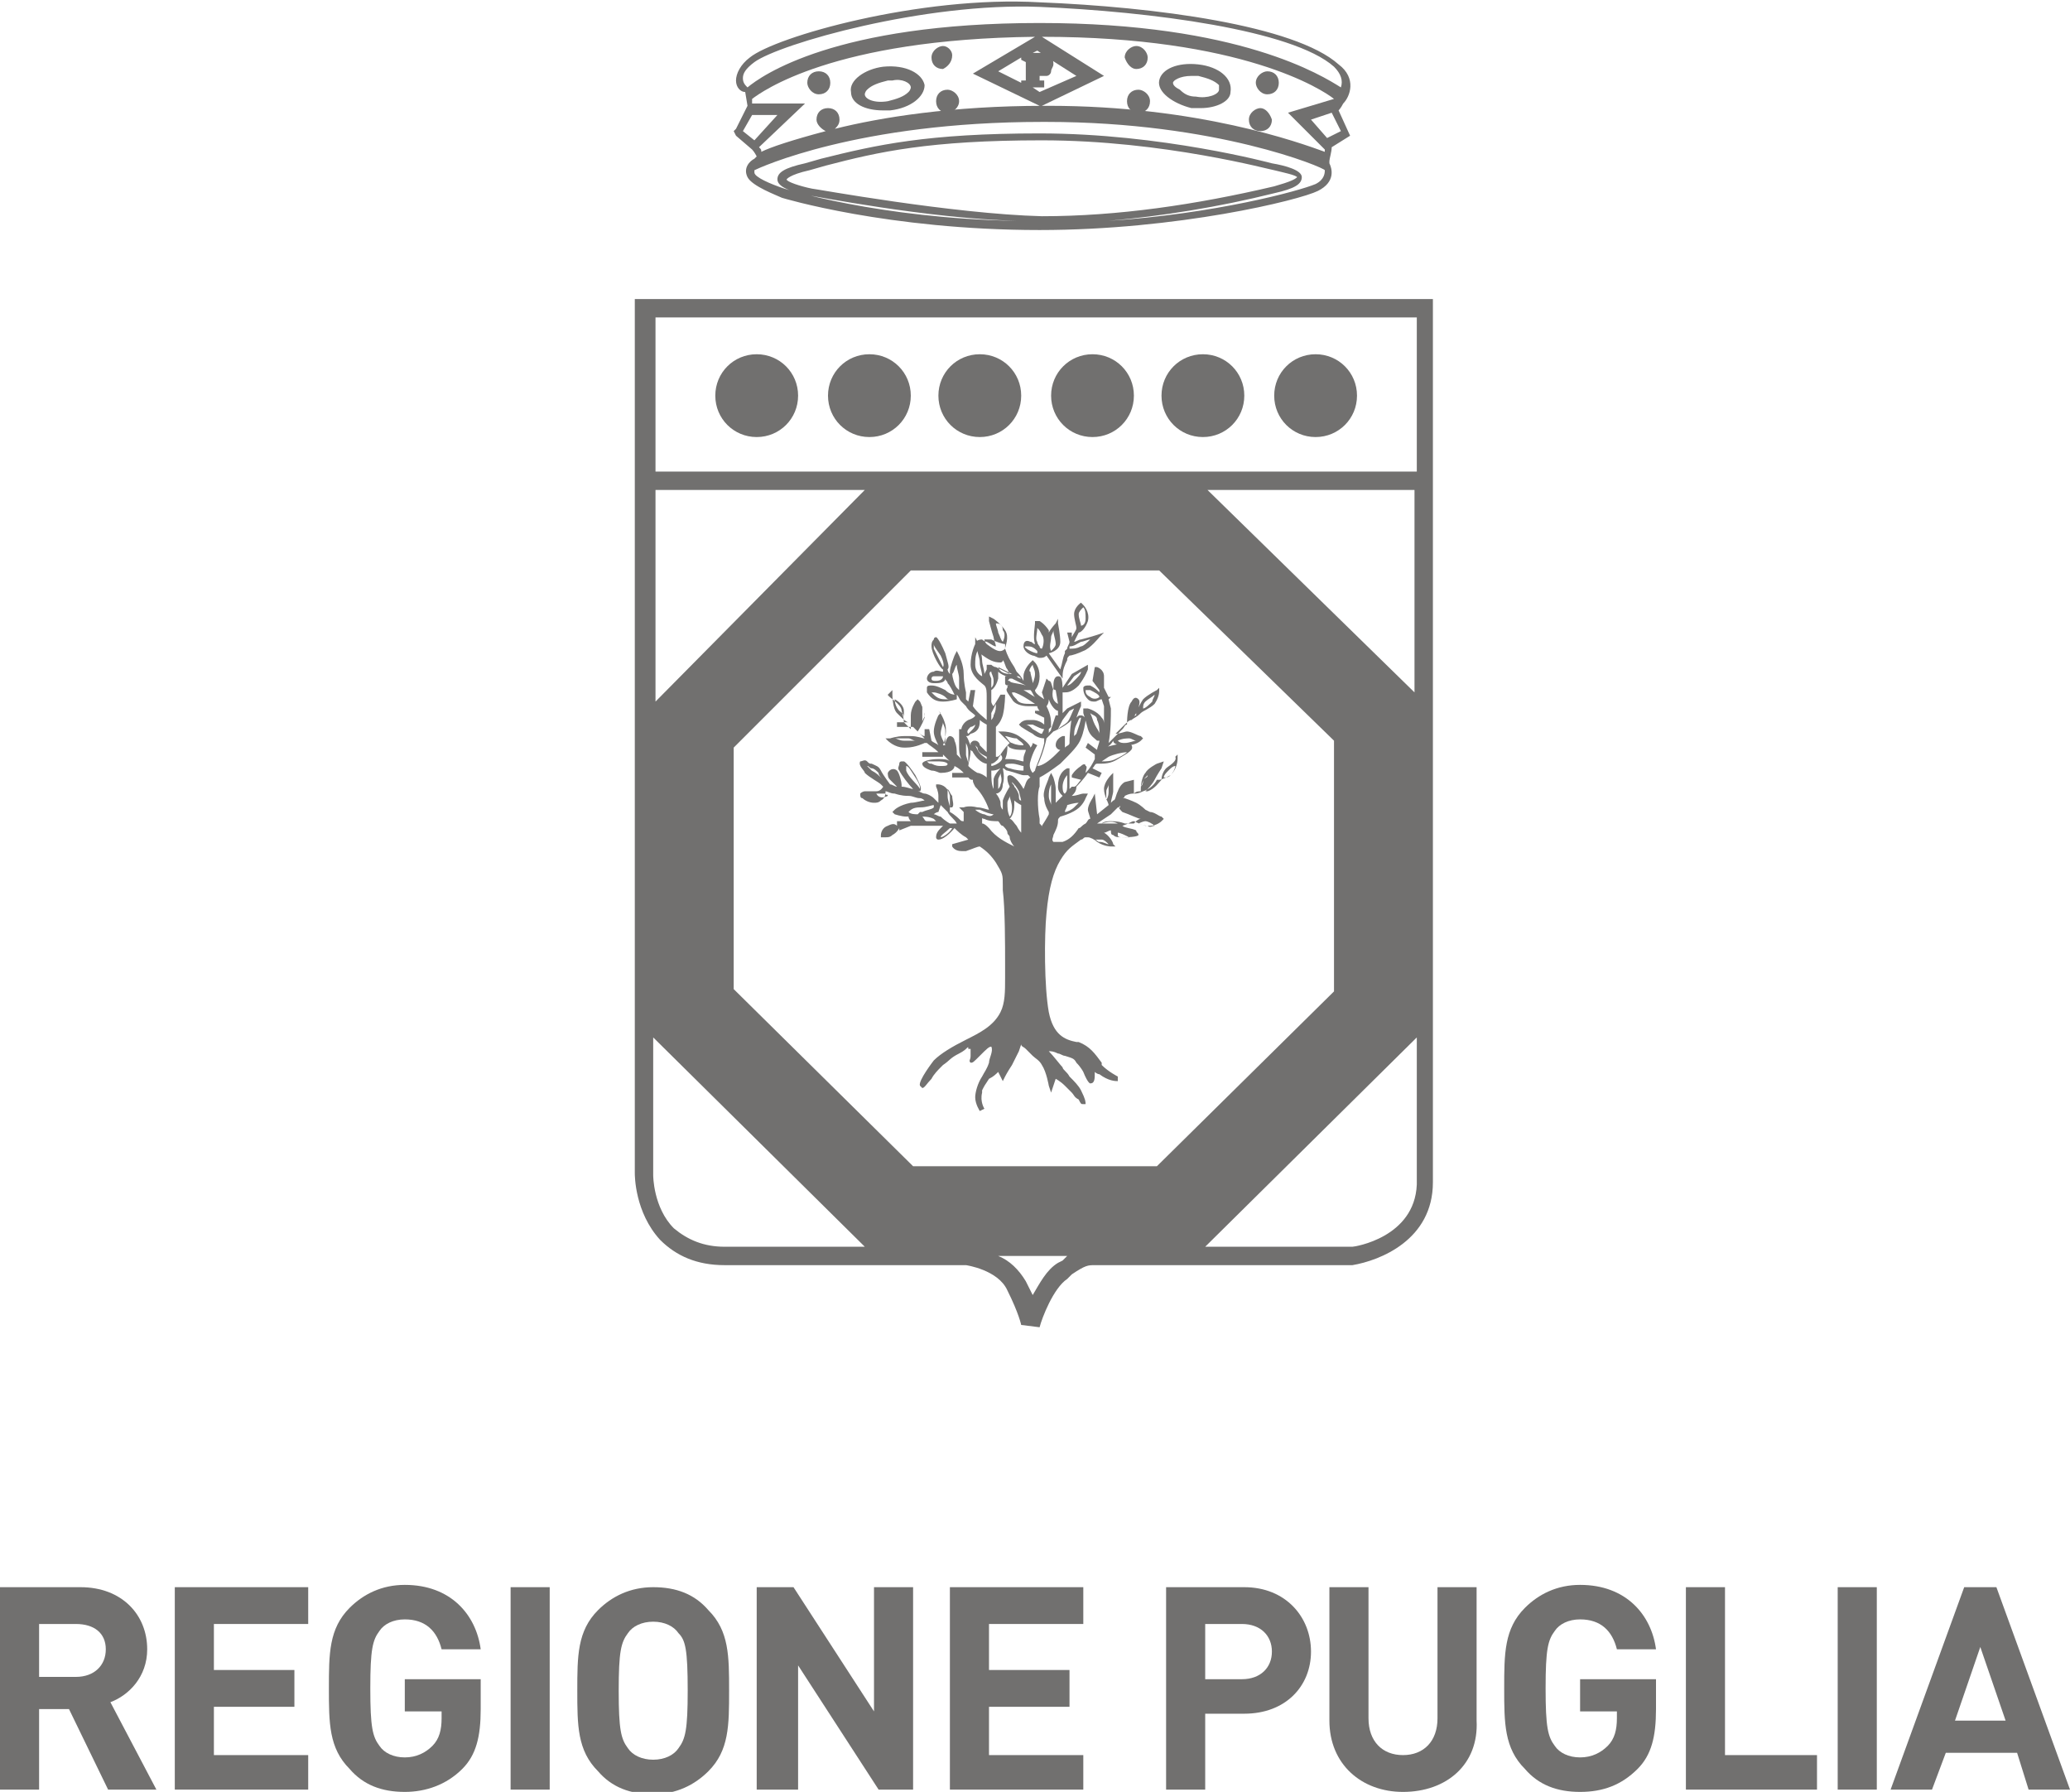 <?xml version="1.0" encoding="UTF-8"?> <!-- Generator: Adobe Illustrator 25.1.0, SVG Export Plug-In . SVG Version: 6.00 Build 0) --> <svg xmlns="http://www.w3.org/2000/svg" xmlns:xlink="http://www.w3.org/1999/xlink" version="1.1" id="Livello_1" x="0px" y="0px" viewBox="0 0 90 77.9" style="enable-background:new 0 0 90 77.9;" xml:space="preserve"> <style type="text/css"> .st0{fill:#71706F;} .st1{fill-rule:evenodd;clip-rule:evenodd;fill:#71706F;} .st2{fill-rule:evenodd;clip-rule:evenodd;fill:#FFFFFF;} </style> <g> <g> <g> <path class="st0" d="M28.5,13.8h33.1v6.7H28.5V13.8z M61.5,30.1l-9-8.8h9V30.1z M58.8,54.2h-6.4l9.2-9.1v6.4 C61.5,53.8,58.9,54.2,58.8,54.2 M46.2,54.8L46,54.9c-0.5,0.3-0.8,0.9-1.1,1.4c-0.1-0.2-0.2-0.4-0.3-0.6c-0.3-0.5-0.7-0.9-1.2-1.1 h3C46.4,54.6,46.3,54.7,46.2,54.8 M29.3,53.4c-0.9-0.9-0.9-2.3-0.9-2.3v-6l9.2,9.1h-6.1C30.6,54.2,29.9,53.9,29.3,53.4 M28.5,30.5v-9.2h9.1L28.5,30.5z M39.7,50.7L31.9,43V32.5l7.7-7.7h10.8l7.6,7.4v10.9l-7.7,7.6H39.7z M27.6,13v7.5v0.8V51 c0,0.1,0,1.7,1.1,2.9c0.7,0.7,1.6,1.1,2.8,1.1h10.5c0,0,1.4,0.2,1.8,1.1c0.5,1,0.6,1.5,0.6,1.5h0l0.8,0.1 c0.1-0.4,0.6-1.7,1.2-2.1l0.2-0.2c0.6-0.4,0.7-0.4,1-0.4h11.2c1.2-0.2,3.5-1.1,3.5-3.6V21.3v-0.8V13H27.6z"></path> <path class="st0" d="M32.9,15.4c-1,0-1.8,0.8-1.8,1.8c0,1,0.8,1.8,1.8,1.8c1,0,1.8-0.8,1.8-1.8C34.7,16.2,33.9,15.4,32.9,15.4"></path> <path class="st0" d="M37.8,15.4c-1,0-1.8,0.8-1.8,1.8c0,1,0.8,1.8,1.8,1.8c1,0,1.8-0.8,1.8-1.8C39.6,16.2,38.8,15.4,37.8,15.4"></path> <path class="st0" d="M42.6,15.4c-1,0-1.8,0.8-1.8,1.8c0,1,0.8,1.8,1.8,1.8c1,0,1.8-0.8,1.8-1.8C44.4,16.2,43.6,15.4,42.6,15.4"></path> <path class="st0" d="M47.5,15.4c-1,0-1.8,0.8-1.8,1.8c0,1,0.8,1.8,1.8,1.8c1,0,1.8-0.8,1.8-1.8C49.3,16.2,48.5,15.4,47.5,15.4"></path> <path class="st0" d="M57.2,15.4c-1,0-1.8,0.8-1.8,1.8c0,1,0.8,1.8,1.8,1.8c1,0,1.8-0.8,1.8-1.8C59,16.2,58.2,15.4,57.2,15.4"></path> <path class="st0" d="M50.9,33.7c-0.1,0.1-0.2,0.1-0.3,0.1c0-0.1,0.1-0.2,0.2-0.3c0.1-0.1,0.2-0.2,0.3-0.2 C51.1,33.4,51,33.6,50.9,33.7 M49.7,33.9c0,0,0.1-0.1,0.2-0.2C49.9,33.8,49.8,33.8,49.7,33.9c0,0.1,0,0.2-0.1,0.3 C49.7,34,49.7,33.9,49.7,33.9 M48.8,35.3c0.3,0.1,0.7,0.3,0.8,0.3c-0.1,0-0.2,0.1-0.2,0.1l-0.1,0.1c0,0-0.1,0-0.1,0 c0,0-0.1,0-0.2,0l-0.1,0c0,0-0.2-0.1-0.6-0.1c-0.1,0-0.3,0-0.4,0.1l-0.1,0c-0.1,0-0.1,0-0.1,0c0,0,0,0,0,0l0.6-0.4l0,0l0,0 l0.1-0.1l0,0l0.2-0.2c0,0,0.1,0,0.1-0.1c0,0,0,0.1,0,0.1C48.6,35.1,48.7,35.2,48.8,35.3 M49.9,35.9c-0.2,0-0.3-0.1-0.4-0.1l0,0 c0,0,0.2-0.1,0.3-0.1c0.1,0,0.3,0.1,0.4,0.2C50.1,35.9,50,36,49.9,35.9 M48.2,36.7c-0.1,0-0.2-0.1-0.4-0.1 c-0.1,0-0.1-0.1-0.2-0.1c0.1,0,0.2,0,0.3,0C48,36.5,48.1,36.6,48.2,36.7 M41.4,36c-0.1,0.2-0.4,0.4-0.5,0.4 c0-0.1,0.2-0.2,0.4-0.4l0,0C41.3,36,41.3,36,41.4,36L41.4,36z M40.1,35.5c0.1,0,0.3,0,0.5,0.1c0,0,0.1,0.1,0.1,0.1 c-0.1,0-0.3,0-0.4,0C40.2,35.7,40.2,35.6,40.1,35.5L40.1,35.5z M39.9,35.4c-0.1,0-0.3,0-0.4-0.1c0.1-0.1,0.2-0.2,0.5-0.2 c0.3,0,0.5-0.1,0.6-0.1l0,0.1c-0.1,0.1-0.3,0.1-0.5,0.2c-0.1,0-0.1,0-0.1,0L39.9,35.4L39.9,35.4C39.9,35.4,39.9,35.4,39.9,35.4 M41.2,35.3L41.2,35.3C41.3,35.4,41.3,35.4,41.2,35.3c0.1,0.2,0.3,0.3,0.4,0.5c-0.1,0-0.1,0-0.2,0l-0.1,0l0,0c0,0,0,0,0,0l0,0 c0,0-0.2-0.1-0.4-0.3c-0.1,0-0.2-0.1-0.3-0.1c0.1-0.1,0.2-0.1,0.2-0.1l0,0l0.1-0.3C41,35.1,41.2,35.3,41.2,35.3 M41.4,34.6 c0,0.2,0.1,0.4,0,0.5h-0.1c0-0.1-0.1-0.3-0.1-0.5c0-0.1,0-0.2,0-0.3C41.3,34.4,41.3,34.5,41.4,34.6 M42.8,35.6 c0.2,0.1,0.4,0.1,0.6,0.1c0.1,0.1,0.1,0.2,0.2,0.2c0.1,0.1,0.2,0.2,0.2,0.3c0,0.1,0.1,0.1,0.1,0.2c0,0.1,0.1,0.3,0.2,0.4 c0,0,0,0,0,0c-0.4-0.2-0.8-0.4-1.1-0.8c-0.1-0.1-0.2-0.2-0.3-0.2c0,0,0-0.2,0-0.4C42.6,35.5,42.7,35.6,42.8,35.6 M43.2,35.4 C43.2,35.4,43.2,35.4,43.2,35.4c-0.1,0.1-0.2,0.1-0.4,0c-0.1,0-0.3-0.1-0.4-0.2c0,0,0,0,0,0c0.1,0,0.1,0,0.2,0 C42.8,35.3,43.1,35.4,43.2,35.4 M40.9,33.3c-0.1,0-0.2,0-0.4-0.1c-0.1,0-0.1,0-0.2-0.1c0.1,0,0.2,0,0.4,0c0.2,0,0.4,0,0.5,0.1 C41.2,33.3,41.1,33.3,40.9,33.3 M42.3,32.6c0,0,0,0.1,0,0.1c0.3,0.5,0.6,0.5,0.6,0.5l0,0c0,0.2,0,0.5,0,0.6 c-0.1-0.1-0.3-0.2-0.4-0.2c0,0-0.2-0.1-0.4-0.3c0-0.1,0.1-0.4,0.1-0.7C42.3,32.7,42.3,32.7,42.3,32.6 M42.2,31.6 c0.1,0,0.2-0.1,0.2-0.1c0,0.1-0.1,0.2-0.2,0.3c-0.1,0.1-0.1,0.1-0.1,0.1l0,0C42,31.8,42.1,31.7,42.2,31.6 M42,32.3 c0.1,0.2,0.1,0.3,0.1,0.5c0,0.1,0,0.2,0,0.4c0-0.1-0.1-0.3-0.1-0.4V32.3z M42.9,32.9l0,0.1c-0.1-0.1-0.3-0.2-0.4-0.4 c-0.1-0.2-0.1-0.2-0.1-0.2c0,0,0,0,0.1,0.1C42.5,32.7,42.7,32.8,42.9,32.9 M42.6,31.3c0.1,0.1,0.3,0.2,0.3,0.2v0.2l0,0 c0,0.1,0,0.4,0,0.8l0,0.2c-0.1-0.1-0.2-0.2-0.3-0.3c0-0.1-0.1-0.2-0.2-0.2c-0.1,0-0.1,0-0.2,0.1c0,0,0,0.1,0,0.1 c-0.1-0.2-0.1-0.3-0.2-0.4c0.1,0,0.1,0,0.2-0.1C42.6,31.8,42.6,31.5,42.6,31.3 M43.1,29.2c0,0.1,0.1,0.2,0.1,0.4 c0,0.1,0,0.2-0.1,0.3c0-0.1,0-0.3,0-0.4C43,29.3,43,29.2,43.1,29.2 M43.4,29c0.2,0.1,0.4,0.2,0.6,0.3 C43.8,29.3,43.5,29.3,43.4,29c-0.1,0-0.1,0-0.1,0C43.3,29,43.4,29,43.4,29 M44.9,28.9c0,0.1,0.1,0.2,0.1,0.4 c0,0.2-0.1,0.4-0.1,0.4c0-0.1-0.1-0.4-0.1-0.5C44.7,29.2,44.8,29,44.9,28.9 M45.6,30.4c0.1,0.3,0.3,0.5,0.4,0.5 c0,0.1,0,0.2,0,0.2l-0.1,0l-0.2,0.6c0,0.1-0.1,0.1-0.1,0.2c0-0.1,0-0.1,0-0.2l0.1-0.1l0,0c0-0.3,0-0.5-0.2-0.9l0,0 C45.5,30.7,45.6,30.6,45.6,30.4 M45.8,29.9C45.8,29.9,45.8,29.8,45.8,29.9c0,0,0,0.1,0.1,0.1l0.1,0.6 C45.8,30.5,45.7,30.3,45.8,29.9 M46.5,30.9l0.2-0.1c-0.1,0.2-0.2,0.5-0.3,0.6c-0.1,0.1-0.3,0.2-0.4,0.3c0.1-0.2,0.2-0.4,0.2-0.4 L46.5,30.9z M46.5,32.3L46.5,32.3c0,0.1-0.1,0.1-0.2,0.2V32l-0.1,0c0,0-0.3,0.1-0.3,0.4c0,0.1,0.1,0.2,0.2,0.2 c-0.1,0.1-0.2,0.2-0.2,0.2c-0.3,0.3-0.6,0.5-0.8,0.5c0.1-0.2,0.3-0.7,0.4-1.2c0,0,0,0,0,0c0.1-0.1,0.2-0.2,0.3-0.3 c0,0,0.5-0.2,0.8-0.5c0,0,0,0,0-0.1C46.5,31.8,46.5,32.2,46.5,32.3 M47,31.2C47,31.2,47,31.2,47,31.2c0,0.1-0.1,0.4-0.2,0.7 L46.7,32c0-0.1,0-0.3,0.1-0.5C46.9,31.3,46.9,31.2,47,31.2 M46.4,33.7c0,0.1,0,0.2,0,0.4c0,0.2,0,0.3-0.1,0.4l0,0 c0,0-0.1,0-0.1-0.3C46.2,34,46.3,33.8,46.4,33.7 M48.2,32.9c0.2-0.1,0.6-0.2,0.8-0.2c-0.1,0.1-0.3,0.2-0.5,0.3l0,0 c-0.2,0.1-0.4,0.1-0.6,0.1L48.2,32.9z M46.9,34.9c-0.1,0.1-0.1,0.1-0.2,0.2c-0.1,0.1-0.3,0.2-0.4,0.2c0-0.1,0.1-0.2,0.1-0.3 C46.4,35,46.7,34.9,46.9,34.9 M47.9,35.8L47.9,35.8c0.3-0.1,0.5-0.1,0.7,0C48.4,35.8,48.2,35.8,47.9,35.8 M43.1,31L43.1,31 l0.2-0.4c0,0.2,0,0.3-0.1,0.5c0,0.1-0.1,0.2-0.1,0.2C43.1,31.2,43.1,31.1,43.1,31 M43.1,33.5c0.1,0,0.2,0,0.4-0.1c0,0,0,0,0.1,0 l-0.1,0c0,0-0.3,0.3-0.3,0.5c0,0.1,0,0.2,0,0.4c0,0,0,0,0,0C43.1,34.1,43.1,33.8,43.1,33.5 M43.5,33.1 C43.5,33.1,43.5,33.1,43.5,33.1C43.5,33.1,43.5,33.1,43.5,33.1c-0.1,0.1-0.3,0.2-0.4,0.2l0-0.1c0,0,0,0,0,0c0,0,0,0,0,0 c0.1,0,0.2-0.1,0.3-0.2c0-0.1,0.1-0.1,0.1-0.2C43.6,32.9,43.6,33,43.5,33.1 M44,33.2c0.2,0,0.4,0.1,0.5,0.1v0.2 c-0.1,0-0.3,0-0.6-0.1c-0.1,0-0.2-0.1-0.2-0.1C43.7,33.2,43.8,33.2,44,33.2 M43.4,34.3c0-0.1,0-0.3,0-0.4c0-0.1,0.1-0.2,0.1-0.3 c0,0.1,0.1,0.3,0,0.5C43.5,34.2,43.4,34.3,43.4,34.3 M44.5,34.3L44.5,34.3c-0.1-0.2-0.4-0.6-0.6-0.6c0,0-0.1,0-0.1,0.1 c0,0.1,0,0.2,0.1,0.4v0c0,0-0.2,0.3-0.3,0.6c0,0.1,0,0.3,0,0.4c-0.1-0.1-0.1-0.2-0.1-0.3c0-0.1-0.1-0.3-0.2-0.4v0 c0.1,0,0.3-0.1,0.3-0.4c0.1-0.3,0-0.7,0-0.7l0,0c0.1,0,0.1,0.1,0.2,0.1c0.4,0.1,0.6,0.2,0.7,0.2c0,0,0.1,0,0.1,0l0.1,0 c0,0,0.1,0.1,0.1,0.1C44.6,33.9,44.6,34.1,44.5,34.3 M44,35.1c0,0.1,0,0.3-0.1,0.4c-0.1-0.2-0.1-0.4-0.1-0.6 c0-0.1,0.1-0.2,0.1-0.3C43.9,34.7,44,34.9,44,35.1 M44.3,34.6c0-0.1-0.1-0.3-0.2-0.4c0-0.1-0.1-0.1-0.1-0.2 c0.1,0.1,0.2,0.2,0.3,0.4l0.1,0.4C44.3,34.8,44.3,34.7,44.3,34.6 M44.4,35c0,0.1,0,0.1,0,0.2c0,0.2,0,0.4,0,0.5c0,0,0,0.1,0,0.2 c0,0.1,0,0.2,0,0.3c0,0-0.1-0.1-0.2-0.3c-0.1-0.1-0.2-0.3-0.3-0.3c0.1-0.1,0.2-0.3,0.2-0.6c0-0.1,0-0.1,0-0.2 C44.2,34.9,44.4,35,44.4,35 M43.7,32c0.1,0,0.3,0.1,0.5,0.1c0.1,0.1,0.3,0.2,0.3,0.3c-0.1,0-0.3,0-0.5-0.1 C43.9,32.3,43.8,32.1,43.7,32 M43.8,32.4c0,0,0.1,0.1,0.1,0.1c0.2,0.1,0.4,0.1,0.6,0.1c0.1,0,0.1,0,0.1,0c0,0.1-0.1,0.2-0.1,0.4 c0,0,0,0,0,0.1c-0.1,0-0.3-0.1-0.6-0.1c-0.1,0-0.2,0-0.2,0c0.1-0.2,0.1-0.5,0.1-0.5V32.4z M44.5,30c0.1,0,0.2,0,0.3,0l0,0l0,0 c0.1,0.1,0.1,0.2,0.2,0.3C44.8,30.2,44.7,30.1,44.5,30 M44.1,30.1c0.3,0.1,0.6,0.3,0.9,0.5c-0.1,0-0.1,0-0.2,0 c-0.2,0-0.5,0-0.6-0.2l0,0c-0.1-0.1-0.2-0.2-0.2-0.3C44,30.1,44.1,30.1,44.1,30.1 M43.9,29.5c0,0,0.1,0,0.1,0 c0.2,0.1,0.4,0.2,0.6,0.3c-0.3-0.1-0.7-0.1-0.7-0.2C43.8,29.6,43.8,29.6,43.9,29.5C43.8,29.5,43.8,29.5,43.9,29.5 M45.3,31.9 c-0.1,0-0.2-0.1-0.4-0.2c-0.1-0.1-0.2-0.2-0.3-0.2c0.1,0,0.2,0,0.3,0c0.2,0.1,0.4,0.2,0.5,0.2L45.3,31.9z M44.4,29.5 C44.4,29.6,44.4,29.6,44.4,29.5c0,0-0.1,0-0.2-0.1c0,0,0.1,0,0.1,0L44.4,29.5C44.3,29.5,44.4,29.5,44.4,29.5 M43.1,30.5l0-0.2 c0-0.1,0-0.2,0-0.3c0,0,0.2-0.1,0.3-0.5c0-0.1,0-0.2,0-0.3c0.1,0.1,0.3,0.2,0.4,0.2c0,0,0,0-0.1,0c0,0.1,0,0.2,0,0.3 c0,0.1,0.1,0.1,0.2,0.1c-0.1,0-0.1,0-0.1,0.1c-0.1,0.1,0,0.2,0.2,0.5l0,0c0.1,0.2,0.4,0.3,0.7,0.3c0.2,0,0.4,0,0.4,0 c0,0.1,0.1,0.2,0.1,0.2L45,30.9L45,31l0.4,0.2c0,0.1,0,0.2,0,0.3c-0.1-0.1-0.3-0.2-0.5-0.2c-0.1,0-0.2,0-0.2,0 c-0.2,0-0.3,0.1-0.3,0.1l-0.1,0.1l0.1,0.1c0,0,0.3,0.2,0.5,0.3c0.2,0.2,0.5,0.2,0.5,0.2l0,0c0,0.1,0,0.1,0,0.2 c-0.1,0.5-0.4,1.1-0.4,1.2c0,0-0.1,0.1-0.1,0.1l0,0c0,0-0.2-0.2-0.1-0.5c0.1-0.4,0.3-0.7,0.3-0.7l-0.2-0.1c0,0,0,0.1-0.1,0.2 c0-0.1-0.2-0.3-0.5-0.5c-0.3-0.2-0.7-0.2-0.7-0.2h-0.2l0.1,0.1c0,0,0.2,0.2,0.4,0.4l-0.1,0.1c0,0-0.1,0.1-0.3,0.4 c-0.1,0.1-0.1,0.1-0.2,0.1c0,0,0,0,0,0l0,0c0-0.1,0-0.1,0-0.2c0-0.4,0-1,0-1v-0.1c0.1-0.1,0.2-0.2,0.3-0.5 c0.1-0.4,0.1-0.9,0.1-0.9l-0.2,0l-0.3,0.5C43.1,30.6,43.1,30.5,43.1,30.5 M48.1,34.4c0-0.1,0.1-0.2,0.1-0.3c0,0.1,0,0.2,0,0.3 c0,0.1,0,0.2-0.1,0.4C48.1,34.6,48.1,34.5,48.1,34.4 M48.8,36.4c-0.1,0-0.2,0-0.2-0.1c0,0,0-0.1,0-0.1c0.1,0,0.3,0.1,0.5,0.2 C49,36.4,48.9,36.4,48.8,36.4 M39.4,33.5c0-0.1,0-0.1,0-0.2l0,0c0.1,0,0.2,0.2,0.4,0.5c0.2,0.3,0.2,0.4,0.2,0.5 C39.9,34.1,39.5,33.8,39.4,33.5 M37.9,33.5c-0.1-0.1-0.2-0.2-0.2-0.2c0.1,0,0.1,0.1,0.2,0.1c0.1,0,0.2,0.1,0.3,0.2 c0,0.1,0.1,0.2,0.2,0.3C38.2,33.7,38.1,33.6,37.9,33.5 M38.6,34.6c-0.2,0.1-0.4,0.1-0.5-0.1c0,0,0.1,0,0.2,0c0,0,0.1,0,0.2,0 C38.5,34.6,38.6,34.5,38.6,34.6C38.6,34.5,38.6,34.6,38.6,34.6 M39.3,32.2c-0.2,0-0.3-0.1-0.4-0.1c0.2,0,0.5,0,0.6,0 c0.1,0,0.2,0.1,0.3,0.1C39.7,32.2,39.5,32.2,39.3,32.2 M39.1,30.9c-0.1-0.1-0.2-0.3-0.2-0.5c0.2,0.1,0.4,0.3,0.4,0.5 c0,0.1,0,0.2,0,0.3C39.3,31,39.2,31,39.1,30.9 M40.1,30.7c0,0.1,0.1,0.3,0.1,0.4c0,0.1-0.1,0.2-0.1,0.3c0-0.1,0-0.3,0-0.4 C40.1,30.9,40.1,30.8,40.1,30.7 M41,31.4c0,0.1,0.1,0.2,0.1,0.4c0,0.2,0,0.4,0,0.6c-0.1-0.2-0.2-0.4-0.2-0.5 C40.9,31.7,41,31.5,41,31.4 M40.6,28.2c0-0.1,0-0.1,0-0.2l0,0c0,0.1,0.1,0.2,0.3,0.5c0.2,0.4,0.1,0.5,0.1,0.5 C40.9,28.8,40.7,28.4,40.6,28.2 M41.6,28.9c0,0.2,0.1,0.4,0.1,0.6c0,0.2,0,0.4,0,0.5l-0.1-0.1c-0.1-0.1-0.2-0.5-0.2-0.6 C41.5,29.2,41.5,29,41.6,28.9 M41.1,30.4c-0.3,0-0.4-0.1-0.6-0.3c0,0,0,0,0.1,0c0.1,0,0.4,0.1,0.5,0.2c0.1,0.1,0.1,0.1,0.2,0.1 C41.2,30.4,41.2,30.4,41.1,30.4 M40.7,29.6c-0.1,0-0.2,0-0.2-0.1c0,0,0-0.1,0.1-0.1c0,0,0.1,0,0.1,0c0.1,0,0.2,0,0.3,0 C41,29.5,40.9,29.6,40.7,29.6 M42.4,28.9c0-0.2,0-0.4,0.1-0.6c0,0.1,0.1,0.3,0.1,0.5c0,0.2,0.1,0.4,0.1,0.6 C42.5,29.3,42.4,29.1,42.4,28.9 M42.9,28c-0.1-0.1-0.1-0.2-0.1-0.2c0,0,0,0,0.1,0c0.1,0,0.1,0,0.2,0c0.2,0.1,0.5,0.2,0.6,0.2l0,0 c0,0.1,0,0.2,0,0.2C43.5,28.4,43.3,28.3,42.9,28 M43.6,27.4c0.1,0.1,0.1,0.3,0,0.5c-0.1-0.1-0.1-0.2-0.2-0.4 c0-0.1-0.1-0.3-0.1-0.4C43.5,27.1,43.6,27.2,43.6,27.4 M44.8,28.3c-0.2-0.1-0.3-0.2-0.2-0.2c0,0,0,0,0,0c0,0,0,0,0.1,0 c0.2,0,0.3,0.1,0.4,0.2c0,0,0,0,0,0.1C45.1,28.4,45,28.4,44.8,28.3 M45.1,27.9c-0.1-0.1,0-0.4,0-0.6c0.1,0.1,0.1,0.1,0.2,0.3 c0.1,0.1,0.1,0.4,0,0.6c0,0-0.1,0-0.1-0.1C45.2,28.1,45.1,28,45.1,27.9 M45.7,27.7c0-0.1,0.1-0.2,0.1-0.3c0,0.2,0.1,0.4,0.1,0.6 c0,0.1-0.1,0.2-0.2,0.3C45.6,28.1,45.7,27.9,45.7,27.7 M47.1,26.4c0.1,0.1,0.1,0.3,0.1,0.5c0,0.2-0.1,0.3-0.2,0.3 c0-0.1-0.1-0.3-0.1-0.5C46.9,26.6,47,26.5,47.1,26.4 M47,27.9c0.1,0,0.3-0.1,0.4-0.1c-0.1,0.1-0.3,0.3-0.4,0.3 c-0.2,0.1-0.3,0.1-0.5,0.1l0-0.1C46.7,28.1,46.8,28,47,27.9 M46.7,29.4l0.3-0.2c0,0.1-0.1,0.2-0.3,0.4c-0.1,0.1-0.2,0.2-0.3,0.2 L46.7,29.4z M45.6,34.6c0-0.1,0-0.3,0.1-0.5c0,0.1,0,0.2,0,0.2c0,0.2,0,0.5,0,0.6L45.7,35C45.7,34.9,45.6,34.8,45.6,34.6 M47.6,31.5c-0.1-0.2-0.1-0.3-0.2-0.5c0.1,0.1,0.3,0.1,0.3,0.3c0.1,0.2,0.1,0.4,0.1,0.6C47.8,31.8,47.7,31.7,47.6,31.5 M47.4,30.3c-0.2-0.1-0.2-0.2-0.2-0.3c0,0,0,0,0.1,0c0,0,0.1,0,0.1,0c0.2,0.1,0.4,0.2,0.4,0.3C47.7,30.4,47.5,30.4,47.4,30.3 M49.8,30.5c0.1-0.1,0.3-0.2,0.4-0.3c0,0.1-0.1,0.2-0.1,0.3c-0.1,0.1-0.3,0.3-0.4,0.3C49.7,30.7,49.7,30.6,49.8,30.5 M49.1,32.1 c0.1,0,0.2,0.1,0.3,0.1c-0.1,0-0.3,0.1-0.5,0.1c-0.1,0-0.2,0-0.3-0.1C48.8,32.1,49,32.1,49.1,32.1 M50.7,33.4 c-0.1,0.1-0.2,0.3-0.2,0.5l0,0c0,0,0,0,0,0h0l0,0c-0.1,0.1-0.3,0.4-0.6,0.5c-0.1,0-0.1,0-0.1,0c0.1-0.1,0.3-0.3,0.4-0.5 c0.1-0.2,0.3-0.5,0.3-0.5l0.1-0.3l-0.3,0.1c0,0-0.4,0.2-0.5,0.4c-0.1,0.1-0.2,0.4-0.2,0.7l0,0l0,0.1c-0.1,0-0.2,0-0.3,0.1v-0.6 L48.9,34c0,0-0.2,0.1-0.3,0.4c-0.1,0.2-0.1,0.4-0.2,0.4c0,0-0.1,0.1-0.1,0.1c0-0.1,0.1-0.4,0.1-0.5c0-0.2,0-0.5,0-0.6l0-0.2 l-0.1,0.1c0,0-0.3,0.3-0.3,0.6c0,0.3,0.2,0.6,0.2,0.7l0,0l-0.5,0.4l0,0l-0.1-0.9l-0.1,0.2c0,0-0.2,0.3-0.2,0.5 c0,0.1,0.1,0.3,0.1,0.4c-0.1,0-0.1,0.1-0.2,0.2C47,35.9,47,36,46.9,36c-0.2,0.3-0.4,0.5-0.7,0.6c-0.2,0-0.3,0-0.4,0 c-0.1-0.1,0-0.2,0-0.3c0.1-0.2,0.2-0.4,0.2-0.6c0-0.1,0-0.1,0.1-0.2l0,0c0,0,0.4-0.1,0.7-0.3c0.3-0.2,0.4-0.5,0.4-0.5l0.1-0.2 l-0.2,0c-0.1,0-0.3,0.1-0.5,0.1c0.1-0.1,0.2-0.2,0.2-0.4l0,0c0,0,0.3-0.3,0.5-0.6l0.5,0.2l0.1-0.2l-0.4-0.2 c0.1-0.1,0.1-0.2,0.2-0.2l0,0c0,0,0,0,0.1,0c0.2,0,0.5,0,0.8-0.2l0,0c0.5-0.3,0.7-0.4,0.6-0.6c0,0-0.1-0.1-0.2-0.1 c-0.3,0-1,0.2-1,0.2l0,0L47.9,33c0.1-0.1,0.1-0.3,0.2-0.5c0,0,0.2-0.1,0.3-0.3c0,0.1,0.1,0.2,0.5,0.2c0,0,0.1,0,0.1,0 c0.4,0,0.6-0.2,0.6-0.2l0.1-0.1l-0.1-0.1c-0.1,0-0.4-0.2-0.6-0.2c-0.1,0-0.3,0.1-0.5,0.1c0.1-0.1,0.2-0.2,0.3-0.3 c0.2-0.2,0.3-0.3,0.4-0.3c0.1-0.1,0.2-0.1,0.4-0.3l0,0c0.1-0.1,0.4-0.2,0.6-0.4c0.2-0.3,0.2-0.5,0.2-0.6v-0.1l-0.1,0.1 c0,0-0.4,0.2-0.6,0.4c-0.2,0.3-0.3,0.6-0.3,0.6l0,0.1c-0.1,0-0.1,0.1-0.1,0.1c0-0.1,0.2-0.3,0.2-0.4c0-0.1,0.1-0.3,0-0.4 c-0.1-0.1-0.2-0.1-0.3,0.1c-0.2,0.2-0.2,0.9-0.2,1l0,0c-0.1,0-0.1,0.1-0.2,0.2c-0.2,0.2-0.5,0.5-0.6,0.6c0.1-0.5,0.1-1.1,0.1-1.5 l-0.1-0.4l0.1-0.1h-0.1L48,29.9c0,0,0-0.3,0-0.5c0-0.3-0.3-0.4-0.3-0.4l-0.1,0l-0.1,0.6l0.3,0.4l0,0.1c-0.1-0.1-0.2-0.2-0.4-0.3 c-0.1,0-0.1,0-0.1,0c-0.2,0-0.2,0.1-0.2,0.1c0,0.1,0,0.3,0.2,0.5c0.1,0.1,0.2,0.1,0.3,0.1c0.1,0,0.2-0.1,0.3-0.1l0.1,0.3 c0,0.2,0,0.5,0,0.8c0-0.1,0-0.2-0.1-0.3c-0.2-0.3-0.6-0.4-0.6-0.4l-0.2,0l0,0.2c0,0,0.1,0.3,0.2,0.7c0.1,0.3,0.3,0.4,0.4,0.5 c0,0,0,0,0,0l0.1,0c0,0.1-0.1,0.3-0.1,0.4l-0.4-0.3l-0.1,0.2l0.4,0.3c0,0,0,0.1,0,0.2c-0.1,0.2-0.2,0.4-0.4,0.6 c0-0.1,0.1-0.3,0-0.3c0-0.1-0.1-0.1-0.2,0c-0.3,0.2-0.4,0.4-0.4,0.4l0,0.1l0.4,0.1c-0.1,0.1-0.2,0.3-0.3,0.3h0c0,0-0.1,0-0.1,0 c0,0-0.1,0.1-0.1,0.1c0-0.1,0-0.1,0-0.2c0-0.3,0-0.6,0-0.6l0-0.1l-0.1,0c-0.2,0.1-0.4,0.3-0.4,0.8c0,0.2,0.1,0.3,0.2,0.4 c-0.1,0.1-0.2,0.2-0.3,0.3c0-0.1,0-0.4,0-0.6c0-0.2-0.1-0.5-0.1-0.5l-0.1-0.2l-0.1,0.2c0,0.1-0.3,0.6-0.2,0.9 c0,0.3,0.2,0.6,0.2,0.6l0,0c0,0,0,0,0,0.1l0,0c0,0-0.1,0.2-0.3,0.5c0,0,0,0,0,0.1c0-0.1,0-0.1-0.1-0.2c0-0.1,0-0.1,0-0.2 c-0.1-0.5-0.1-1.2,0-1.4c0-0.2,0-0.3,0-0.4c0.2-0.1,0.5-0.3,0.9-0.6c0.5-0.5,0.8-0.8,0.9-1.1l0,0c0,0,0,0,0,0 c0.1-0.2,0.2-0.7,0.2-0.8c0-0.1-0.1-0.2-0.2-0.2c-0.1,0-0.1,0-0.2,0.1c0.1-0.3,0.2-0.5,0.2-0.5l0-0.2l-0.6,0.3L46.2,31 c0-0.2,0-0.5,0-0.7c0-0.1,0-0.2,0-0.2h0c0,0,0,0,0.1,0c0.1,0,0.3,0,0.6-0.3c0.3-0.4,0.4-0.7,0.4-0.7l0-0.2l-0.7,0.4l-0.4,0.6 c0,0,0-0.1,0-0.1c0-0.1,0-0.2,0-0.4c0-0.3,0.1-0.5,0.2-0.7c0-0.1,0-0.1,0.1-0.2c0.1,0,0.4-0.1,0.6-0.2c0.3-0.1,0.7-0.6,0.7-0.6 l0.2-0.2l-0.3,0.1c0,0-0.3,0.1-0.7,0.2c-0.1,0-0.2,0.1-0.3,0.1c0.1-0.2,0.2-0.4,0.2-0.4c0.1,0,0.3-0.2,0.4-0.5 c0.1-0.4-0.2-0.7-0.2-0.7l-0.1-0.1L47,26.2c0,0-0.3,0.2-0.3,0.5c0,0.2,0.1,0.5,0.1,0.6c0,0.1-0.1,0.2-0.2,0.4l0-0.2l-0.2,0 l0.1,0.4c0,0.1-0.1,0.2-0.1,0.3c0,0,0,0,0,0l-0.1,0.1l0,0c0,0,0,0.1,0,0.1c-0.1,0.2-0.1,0.4-0.2,0.7l-0.5-0.7 c0,0,0.5-0.1,0.5-0.5c0-0.3-0.1-0.8-0.1-0.8l0-0.2l-0.1,0.2c0,0-0.2,0.2-0.3,0.4c0,0,0,0,0-0.1c-0.2-0.3-0.4-0.4-0.4-0.4L45,27 l0,0.1c0,0.1-0.1,0.6,0,0.9c-0.1,0-0.1-0.1-0.2-0.1c-0.2-0.1-0.3,0-0.3,0.2c0,0.1,0.1,0.3,0.4,0.4c0.1,0,0.2,0.1,0.3,0.1 c0.1,0,0.2,0,0.3-0.1c0,0,0,0,0,0l0.7,1l0,0c0,0.1,0,0.1,0,0.2c0,0.1,0,0.2,0,0.3v0c0-0.6-0.1-0.6-0.2-0.6 c-0.1,0-0.2,0.1-0.2,0.4c0,0.1,0,0.1,0,0.2c-0.1-0.3-0.1-0.4-0.2-0.4l-0.1-0.1l-0.2,0.6l0.1,0.3C45.1,30.2,45,30.1,45,30l0,0 c0,0,0.2-0.2,0.2-0.6c0-0.4-0.2-0.6-0.2-0.6l-0.1-0.1l-0.1,0.1c0,0-0.3,0.3-0.3,0.6c0,0.1,0,0.1,0,0.2c0,0,0,0,0,0 c-0.1-0.2-0.2-0.3-0.3-0.4l-0.1-0.2c-0.2-0.3-0.3-0.5-0.4-0.8c0-0.1,0.2-0.5,0-0.8c-0.2-0.3-0.5-0.5-0.5-0.5l-0.2-0.1l0,0.2 c0,0,0.1,0.4,0.2,0.7c0,0.1,0.1,0.3,0.1,0.4c-0.1,0-0.2-0.1-0.4-0.2c-0.1,0-0.2-0.1-0.2-0.1c-0.2,0-0.3,0.1-0.3,0.2 c0,0.1,0,0.2,0.2,0.4c0.4,0.3,0.6,0.4,0.9,0.4c0,0,0.1,0,0.1-0.1c0.1,0.1,0.1,0.3,0.2,0.4l0.1,0.2c-0.2-0.1-0.4-0.2-0.6-0.3 c-0.1,0-0.2-0.1-0.2-0.1c-0.1,0-0.1,0-0.1,0l-0.1,0l0,0.1c0,0,0,0.1,0,0.1L43,28.9c0,0-0.1,0.2-0.2,0.4c0-0.2-0.1-0.4-0.1-0.6 c0-0.3-0.2-0.8-0.2-0.8l-0.1-0.2L42.4,28c0,0-0.2,0.4-0.2,0.9c0,0.5,0.5,0.8,0.6,0.9c0.1,0.1,0.1,0.3,0.1,0.5l0,0.2 c0,0.1,0,0.2,0,0.3h0v0.5c-0.1-0.1-0.4-0.3-0.6-0.6l0.1-0.7l-0.2,0l-0.1,0.5c0,0-0.1-0.1-0.1-0.1c0,0,0-0.1-0.1-0.1l0.1,0.1 l0-0.3c0,0-0.1-0.4-0.1-0.8c0-0.4-0.2-0.8-0.2-0.8l-0.1-0.2l-0.1,0.2c0,0-0.2,0.5-0.2,0.7c0,0,0,0.1,0,0.1 c-0.1-0.1-0.1-0.2-0.1-0.2c0,0,0,0,0,0c0.1-0.1,0-0.3-0.1-0.7c-0.3-0.7-0.4-0.7-0.4-0.7l0,0h0c0,0-0.1,0-0.1,0.1 c-0.1,0.1-0.1,0.2-0.1,0.3c0,0.3,0.4,1,0.5,1l0,0l0,0h0c0,0,0,0,0,0.1c-0.1,0-0.3-0.1-0.4,0c-0.2,0-0.3,0.2-0.3,0.3 c0,0.1,0.1,0.2,0.3,0.2c0,0,0,0,0.1,0c0.3,0,0.4-0.1,0.4-0.2c0,0.1,0.1,0.1,0.1,0.2c0.1,0.1,0.2,0.3,0.3,0.5c0,0-0.2,0-0.4-0.2 c-0.2-0.1-0.4-0.2-0.6-0.2c-0.1,0-0.2,0-0.2,0.1c0,0,0,0.1,0,0.2c0.2,0.3,0.4,0.4,0.7,0.4c0.3,0,0.6-0.1,0.6-0.1l0-0.2 c0.1,0.1,0.1,0.2,0.2,0.3c0.1,0.1,0.1,0.1,0.2,0.2l0,0l0,0c0.1,0.2,0.3,0.3,0.4,0.4l0,0c0,0,0,0.1-0.3,0.2 c-0.2,0.1-0.3,0.3-0.3,0.4c0,0,0,0,0,0l-0.1,0v0.8c0,0.1,0,0.3,0.1,0.5c-0.1-0.1-0.1-0.1-0.2-0.2c0-0.1,0-0.4-0.1-0.6 c0-0.1-0.1-0.2-0.2-0.2c-0.1,0-0.2,0.2-0.2,0.4c0,0,0,0,0,0c0,0,0,0-0.1,0l0,0c0,0,0.2-0.5,0.1-0.9c-0.1-0.4-0.3-0.6-0.3-0.6 L40.9,31l-0.1,0.1c0,0-0.2,0.4-0.2,0.7c0,0.2,0.1,0.4,0.2,0.6c-0.1-0.1-0.2-0.1-0.3-0.2l-0.1-0.5l-0.2,0l0,0.3c0,0,0,0,0,0 c-0.1,0-0.2-0.1-0.3-0.2l0,0c0,0,0.2-0.3,0.3-0.6c0-0.3-0.2-0.7-0.2-0.7l-0.1-0.1l-0.1,0.1c0,0-0.2,0.3-0.2,0.6 c0,0.2,0,0.5,0,0.6c-0.1-0.1-0.3-0.3-0.3-0.3c0,0,0-0.2-0.1-0.5c0-0.3-0.6-0.6-0.6-0.7L38.8,30l0,0.2c0,0,0,0.6,0.2,0.8 c0.2,0.2,0.4,0.4,0.5,0.4c0,0,0,0,0,0h-0.5v0.2h0.7c0.2,0.2,0.4,0.4,0.5,0.5c-0.1,0-0.3-0.1-0.6-0.1c-0.1,0-0.2,0-0.3,0 c-0.3,0-0.6,0.1-0.6,0.1l-0.2,0l0.1,0.1c0,0,0.3,0.3,0.7,0.3c0,0,0.1,0,0.1,0c0.4,0,0.8-0.2,0.8-0.2l0.1,0 c0.1,0.1,0.3,0.2,0.5,0.4l-0.7,0l0,0.2l0.9,0l0-0.1c0.1,0.1,0.2,0.2,0.3,0.3c0,0,0,0,0,0C41.2,33,41,33,40.8,33 c-0.4,0-0.7,0.1-0.7,0.2c0,0.1,0.1,0.2,0.4,0.3c0.2,0,0.3,0.1,0.4,0.1c0.5,0,0.6-0.2,0.6-0.3l0,0l0,0c0.2,0.1,0.3,0.2,0.4,0.3h0 h-0.5v0.2h0.6l0,0l0,0h0.1c0.1,0.1,0.1,0.1,0.2,0.1c0,0.1,0,0.1,0.1,0.3c0.3,0.3,0.5,0.7,0.6,1c-0.1,0-0.3-0.1-0.5-0.1 c-0.4-0.1-0.6,0-0.6,0l-0.2,0l0.1,0.1c0,0,0,0,0.1,0.1c0,0.1,0,0.1,0,0.2c0,0.1,0,0.1,0,0.2c-0.1,0-0.1,0-0.2-0.1 c0,0-0.2-0.2-0.4-0.3l0-0.1c0,0,0-0.2,0-0.6c-0.1-0.5-0.5-0.5-0.5-0.5l-0.1,0l0,0.1c0,0,0.1,0.2,0.1,0.4c0,0.1,0,0.2,0,0.3 c-0.1-0.1-0.1-0.1-0.2-0.2l0,0l0,0c-0.1-0.1-0.3-0.2-0.4-0.2c-0.1,0-0.2-0.1-0.3-0.1c0,0,0.1,0,0.1,0c0.1-0.1,0-0.3-0.2-0.7 c-0.4-0.6-0.5-0.6-0.5-0.6l-0.1,0l0,0c0,0-0.1,0-0.1,0.1c0,0.1-0.1,0.2,0,0.3c0.1,0.2,0.4,0.6,0.6,0.8c-0.1,0-0.3-0.1-0.5-0.1 c0,0,0,0,0,0l0-0.1c0-0.1-0.1-0.5-0.2-0.6c-0.1-0.1-0.3-0.1-0.4,0.1c0,0.1,0,0.2,0.1,0.3c0.1,0.1,0.3,0.3,0.3,0.3 c-0.1,0-0.2-0.1-0.3-0.1l0-0.1l0,0.1c0,0-0.3-0.4-0.4-0.6c-0.1-0.2-0.2-0.2-0.4-0.3c-0.1,0-0.1,0-0.2-0.1c-0.1-0.1-0.2,0-0.3,0 c-0.1,0.2,0.2,0.4,0.2,0.5c0.2,0.2,0.6,0.4,0.7,0.5c0,0,0.1,0.1,0.1,0.1c0,0-0.1,0.2-0.3,0.2c-0.1,0-0.1,0-0.2,0 c-0.1,0-0.2,0-0.3,0c0,0-0.1,0-0.2,0.1c0,0.1,0,0.2,0.1,0.2c0.1,0.1,0.3,0.2,0.5,0.2c0.1,0,0.2,0,0.3-0.1 c0.2-0.1,0.2-0.3,0.2-0.4c0.1,0,0.2,0.1,0.4,0.1c0.3,0.1,0.5,0.1,0.6,0.1c0.2,0,0.3,0.1,0.5,0.1c0.1,0,0.2,0.1,0.2,0.1 c-0.1,0-0.4,0.1-0.6,0.1c-0.5,0.1-0.7,0.3-0.7,0.3l-0.1,0.1l0.1,0.1c0,0,0.3,0.1,0.5,0.1c0,0,0.1,0,0.1,0c0,0,0,0,0,0 c0,0.1,0.1,0.2,0.1,0.2h-0.6L39,35.9c-0.1-0.1-0.2-0.1-0.4,0c-0.3,0.1-0.3,0.4-0.3,0.4l0,0.1l0,0c0,0,0.1,0,0.2,0 c0.1,0,0.2,0,0.3-0.1c0.2-0.1,0.3-0.3,0.3-0.3l0,0.1l0.5-0.2h1.1c0.1,0,0.2,0,0.3,0c-0.2,0.2-0.3,0.3-0.3,0.5c0,0,0,0.1,0.1,0.1 c0,0,0,0,0,0c0.3,0,0.7-0.5,0.7-0.5l0,0c0,0,0,0,0,0l0,0l0,0c0.1,0.1,0.3,0.3,0.5,0.4c0,0,0.1,0.1,0.1,0.1c0,0,0,0,0,0l-0.7,0.2 l0,0.1c0,0,0.1,0.2,0.4,0.2c0.1,0,0.1,0,0.2,0c0.3-0.1,0.5-0.2,0.6-0.2c0.3,0.2,0.5,0.4,0.7,0.7c0.3,0.5,0.3,0.5,0.3,1l0,0.2 c0.1,0.8,0.1,2.4,0.1,3.2c0,0.2,0,0.4,0,0.6c0,0.6,0,1.1-0.2,1.5c-0.3,0.6-0.9,0.9-1.5,1.2c-0.6,0.3-1.1,0.6-1.4,0.9 c0,0-0.7,0.9-0.6,1.1c0,0,0.1,0.1,0.1,0.1l0,0c0.1,0,0.2-0.2,0.4-0.4c0.1-0.2,0.3-0.4,0.4-0.5l0.1-0.1c0.3-0.2,0.3-0.3,0.7-0.5 c0.2-0.1,0.3-0.2,0.3-0.2c0.1-0.1,0.1-0.1,0.1,0c0.1,0,0.1,0,0.1,0c0,0,0,0.1,0,0.1c0,0,0,0.1,0,0.2c0,0.2-0.1,0.2,0,0.3l0,0h0 c0.1,0,0.1,0,0.4-0.3c0.3-0.3,0.4-0.4,0.5-0.4l0,0C43.2,45.7,43,46,43,46.2c-0.1,0.3-0.2,0.4-0.3,0.6c-0.2,0.3-0.3,0.7-0.3,0.9 c0,0.3,0.2,0.6,0.2,0.6l0.2-0.1c0,0-0.2-0.3-0.1-0.7l0-0.1c0.1-0.2,0.1-0.2,0.3-0.5c0.2-0.1,0.3-0.2,0.4-0.3l0.2,0.4l0.1-0.2 c0,0,0.1-0.2,0.3-0.5c0.2-0.4,0.3-0.6,0.3-0.6l0.1-0.3c0,0.1,0.1,0.1,0.2,0.2c0.1,0.1,0.2,0.2,0.3,0.3c0.1,0.1,0.3,0.2,0.4,0.4 c0.2,0.3,0.3,0.9,0.3,0.9l0.1,0.3l0.2-0.6c0,0,0.2,0.1,0.4,0.3c0.2,0.2,0.3,0.3,0.3,0.3c0.1,0.1,0.1,0.2,0.3,0.3 C47,48,47,48,47.1,48l0.1,0l0,0c0-0.1,0-0.2-0.2-0.6c-0.1-0.2-0.3-0.4-0.5-0.6c-0.1-0.2-0.3-0.3-0.3-0.4 c-0.1-0.1-0.4-0.5-0.6-0.7c0.1,0,0.2,0,0.4,0.1c0.1,0,0.2,0.1,0.3,0.1c0.3,0.1,0.4,0.1,0.5,0.3c0.2,0.2,0.3,0.4,0.3,0.4 c0.2,0.5,0.3,0.5,0.3,0.5c0.2,0,0.2-0.2,0.2-0.5v0c0,0,0.1,0.1,0.2,0.1c0.4,0.3,0.7,0.3,0.8,0.3c0,0,0,0,0,0l0-0.2 c0,0-0.4-0.2-0.7-0.5l0-0.1c-0.3-0.4-0.5-0.7-1-0.9l-0.1,0c-0.5-0.1-1-0.3-1.2-1.3c-0.2-1.1-0.2-3.3-0.1-4.3 c0.1-1.1,0.3-1.8,0.6-2.3c0.3-0.5,0.5-0.6,0.9-0.9c0.1,0,0.1-0.1,0.2-0.1l0.1,0l0,0c0.1,0,0.3,0.1,0.4,0.2 c0.3,0.2,0.6,0.2,0.6,0.2h0.2l-0.1-0.1c0-0.1-0.2-0.4-0.4-0.5c0.1,0,0.2-0.1,0.3-0.1c0,0.1,0,0.2,0.1,0.2 c0.1,0.1,0.2,0.1,0.4,0.1c0.7,0,0.7-0.1,0.7-0.1c0-0.1-0.1-0.1-0.1-0.2c-0.2-0.1-0.5-0.1-0.6-0.2c0.3-0.1,0.4-0.2,0.5-0.2l0,0 c0,0,0.2,0.1,0.5,0.2c0.1,0,0.1,0,0.2,0c0.3,0,0.5-0.2,0.5-0.2l0.1-0.1l-0.1-0.1c-0.1,0-0.3-0.2-0.5-0.2l-0.2-0.1 c0,0-0.2-0.2-0.4-0.3c-0.2-0.1-0.5-0.2-0.5-0.2l-0.1,0c0,0,0.1,0,0.1-0.1c0.2-0.1,0.3-0.1,0.4-0.1l0,0l0,0c0,0,0,0,0,0 c0.1,0,0.2,0,0.4-0.1c0.3-0.1,0.5-0.3,0.6-0.5l0.1,0v0c0.1,0,0.3-0.1,0.5-0.2c0.3-0.3,0.3-0.7,0.3-0.7l0-0.2l-0.1,0.1 C51.2,33.1,50.8,33.3,50.7,33.4"></path> <path class="st0" d="M35.6,3.1c-0.3,0-0.5,0.2-0.5,0.5c0,0.2,0.2,0.5,0.5,0.5c0.3,0,0.5-0.2,0.5-0.5C36.1,3.3,35.9,3.1,35.6,3.1"></path> <path class="st0" d="M41.4,2.4C41.4,2.2,41.2,2,41,2c-0.2,0-0.5,0.2-0.5,0.5c0,0.3,0.2,0.5,0.5,0.5C41.2,2.9,41.4,2.7,41.4,2.4"></path> <path class="st0" d="M41.2,3.9c-0.3,0-0.5,0.2-0.5,0.5c0,0.3,0.2,0.5,0.5,0.5c0.2,0,0.5-0.2,0.5-0.5C41.7,4.1,41.4,3.9,41.2,3.9"></path> <path class="st0" d="M49.4,3c0.3,0,0.5-0.2,0.5-0.5c0-0.2-0.2-0.5-0.5-0.5c-0.2,0-0.5,0.2-0.5,0.5C49,2.8,49.2,3,49.4,3"></path> <path class="st0" d="M49.5,3.9c-0.3,0-0.5,0.2-0.5,0.5c0,0.3,0.2,0.5,0.5,0.5c0.3,0,0.5-0.2,0.5-0.5C50,4.1,49.7,3.9,49.5,3.9"></path> <path class="st0" d="M54.8,4.7c-0.2,0-0.5,0.2-0.5,0.5c0,0.3,0.2,0.5,0.5,0.5c0.3,0,0.5-0.2,0.5-0.5C55.2,4.9,55,4.7,54.8,4.7"></path> <path class="st0" d="M55.1,3.1c-0.2,0-0.5,0.2-0.5,0.5c0,0.2,0.2,0.5,0.5,0.5c0.3,0,0.5-0.2,0.5-0.5C55.6,3.3,55.4,3.1,55.1,3.1"></path> <path class="st0" d="M39.6,3.8c0,0,0,0.1-0.1,0.2c-0.2,0.2-0.5,0.3-0.9,0.4c-0.6,0.1-1-0.1-1-0.3c0,0,0-0.1,0.1-0.2 c0.2-0.2,0.5-0.3,0.9-0.4c0.1,0,0.2,0,0.2,0C39.2,3.4,39.6,3.6,39.6,3.8 M38.4,2.9C37.6,3,36.9,3.5,37,4c0,0.5,0.6,0.8,1.4,0.8 c0.1,0,0.2,0,0.3,0c0.9-0.1,1.5-0.6,1.5-1.1C40.1,3.2,39.4,2.8,38.4,2.9"></path> <path class="st0" d="M52,4.2c-0.3,0-0.5-0.1-0.7-0.3C51.1,3.8,51,3.7,51,3.6c0-0.1,0.3-0.3,0.8-0.3c0.1,0,0.2,0,0.3,0 c0.4,0.1,0.7,0.2,0.9,0.4C53,3.8,53,3.9,53,3.9C53,4.1,52.5,4.3,52,4.2 M52.1,2.8c-0.9-0.1-1.6,0.2-1.7,0.7 c-0.1,0.5,0.6,1,1.4,1.2c0.1,0,0.3,0,0.4,0c0.7,0,1.3-0.3,1.3-0.7C53.6,3.4,53,2.9,52.1,2.8"></path> <path class="st0" d="M32.3,3.4c0-0.2,0.1-0.4,0.5-0.7c1.1-0.8,7.4-2.6,12.4-2.4c4.8,0.2,11,1,12.8,2.6c0.3,0.3,0.4,0.6,0.3,0.9 C57.5,3.3,53.9,1,45.2,1h0c-8.9,0-12.1,2.3-12.7,2.8C32.4,3.7,32.3,3.6,32.3,3.4 M46.1,9.6c0.3,0,0.6,0,1,0 C46.7,9.6,46.4,9.6,46.1,9.6 M57.2,8c-0.7,0.3-4.4,1.3-9,1.6C50.5,9.4,53,9,55.4,8.4c0.9-0.2,1.2-0.4,1.2-0.7 c0-0.3-0.7-0.5-1.3-0.6c0,0-4.8-1.3-10.1-1.3c-4.9,0-7.1,0.5-9.5,1.1l-0.7,0.2c-0.9,0.2-1.2,0.4-1.2,0.7c0,0.4,0.9,0.6,1.4,0.7 c0.1,0,5.1,1,9,1.1c-6-0.1-10.1-1.4-10.1-1.4c-0.6-0.2-1.3-0.5-1.3-0.7c0,0,0-0.1,0-0.1c0.2-0.1,4.5-2.1,12.5-2.1h0.2 c7.4,0,12.1,2,12.1,2.1l0,0C57.6,7.5,57.6,7.8,57.2,8 M35.3,8.2c-0.5-0.1-1.1-0.3-1.1-0.4c0,0,0.1-0.2,1-0.4l0.7-0.2 c2.3-0.6,4.5-1.1,9.4-1.1c5.3,0,10,1.3,10.1,1.3c0.4,0.1,0.9,0.2,1,0.3c-0.1,0.1-0.3,0.2-1,0.4c-3.4,0.8-6.8,1.3-10.1,1.3 C41.4,9.3,35.4,8.2,35.3,8.2 M32.7,5l1.1,0l-1,1.1l-0.5-0.4L32.7,5z M45.2,2.3h-0.3l0.2-0.1l0.3,0.2C45.3,2.3,45.3,2.3,45.2,2.3 M45.2,3.5L45.2,3.5C45.2,3.5,45.2,3.5,45.2,3.5l0-0.2c0,0,0.1,0,0.1,0c0,0,0.1,0,0.2,0h0v0c0.1,0,0.2-0.1,0.2-0.2 c0-0.1,0.1-0.2,0.1-0.3c0-0.1,0-0.2-0.1-0.2l1.1,0.7L45.2,4l-0.3-0.2h0.5V3.5L45.2,3.5z M44.6,2.7C44.6,2.7,44.6,2.7,44.6,2.7 L44.6,2.7l0,0.8v0l-0.2,0v0.1l-1-0.5l1-0.6v0.1L44.6,2.7z M58,4.3l-2,0.6l1.6,1.6c0,0,0,0.1,0,0.1c-1.1-0.4-5.5-2-12-2 c-0.1,0-0.1,0-0.2,0c-4,0-7.1,0.5-9.1,1c0.1-0.1,0.2-0.2,0.2-0.4c0-0.3-0.2-0.5-0.5-0.5c-0.3,0-0.5,0.2-0.5,0.5 c0,0.2,0.2,0.4,0.4,0.5c-1.5,0.4-2.4,0.7-2.8,0.9c0-0.1,0-0.1-0.1-0.2l2-1.9l-2.3,0l0-0.2C33.1,4,36.2,1.7,45,1.6l-2.7,1.6 l2.9,1.4l0.1,0L48,3.3l-2.7-1.7C54,1.6,57.5,3.9,58,4.3C58,4.3,58,4.4,58,4.3L58,4.3z M57.7,6L57,5.2l0.9-0.3l0.4,0.8L57.7,6z M32,5.9l0.7,0.6c0.1,0.1,0.2,0.3,0.2,0.3c0,0-0.1,0.1-0.1,0.1c-0.2,0.1-0.5,0.4-0.3,0.8c0.2,0.4,1.3,0.8,1.5,0.9 c0,0,4.6,1.4,11.2,1.4c6,0,11.3-1.3,12.1-1.7c0.8-0.4,0.6-1,0.5-1.2c0,0,0-0.1,0-0.1c0-0.1,0.1-0.4,0.1-0.6l0.8-0.5l-0.5-1.1 c0,0,0.1-0.1,0.2-0.3c0.3-0.3,0.6-1.1-0.2-1.7c-1.9-1.7-8-2.5-13-2.7C40-0.2,33.7,1.6,32.6,2.5c-0.4,0.3-0.6,0.7-0.6,1 C32,3.8,32.2,4,32.4,4l0.1,0.6l-0.5,1l-0.1,0.1h0l0,0L32,5.9z"></path> <path class="st0" d="M52.3,15.4c-1,0-1.8,0.8-1.8,1.8c0,1,0.8,1.8,1.8,1.8c1,0,1.8-0.8,1.8-1.8C54.1,16.2,53.3,15.4,52.3,15.4"></path> <path class="st0" d="M3.3,70.6H1.7v2.3h1.6c0.8,0,1.3-0.5,1.3-1.2C4.6,71,4.1,70.6,3.3,70.6 M4.7,77.8L3,74.3H1.7v3.5H0V69h3.5 c1.8,0,2.9,1.2,2.9,2.7c0,1.2-0.8,2-1.6,2.3l2,3.8H4.7z"></path> </g> <polygon class="st0" points="7.6,77.8 7.6,69 13.4,69 13.4,70.6 9.3,70.6 9.3,72.6 12.8,72.6 12.8,74.2 9.3,74.2 9.3,76.3 13.4,76.3 13.4,77.8 "></polygon> <g> <path class="st0" d="M20.1,76.9c-0.7,0.7-1.6,1-2.5,1c-1,0-1.8-0.3-2.4-1c-0.9-0.9-0.9-2-0.9-3.5c0-1.5,0-2.6,0.9-3.5 c0.6-0.6,1.4-1,2.4-1c2,0,3.1,1.3,3.3,2.8h-1.7c-0.2-0.8-0.7-1.3-1.6-1.3c-0.5,0-0.9,0.2-1.1,0.5c-0.3,0.4-0.4,0.8-0.4,2.5 c0,1.7,0.1,2.1,0.4,2.5c0.2,0.3,0.6,0.5,1.1,0.5c0.5,0,0.9-0.2,1.2-0.5c0.3-0.3,0.4-0.7,0.4-1.2v-0.3h-1.6v-1.4h3.3v1.3 C20.9,75.5,20.7,76.3,20.1,76.9"></path> </g> <rect x="22.2" y="69" class="st0" width="1.7" height="8.8"></rect> <g> <path class="st0" d="M29.5,71c-0.2-0.3-0.6-0.5-1.1-0.5c-0.5,0-0.9,0.2-1.1,0.5c-0.3,0.4-0.4,0.8-0.4,2.5c0,1.7,0.1,2.1,0.4,2.5 c0.2,0.3,0.6,0.5,1.1,0.5c0.5,0,0.9-0.2,1.1-0.5c0.3-0.4,0.4-0.8,0.4-2.5C29.9,71.7,29.8,71.3,29.5,71 M30.8,77 c-0.6,0.6-1.4,1-2.4,1c-1,0-1.8-0.3-2.4-1c-0.9-0.9-0.9-2-0.9-3.5c0-1.5,0-2.6,0.9-3.5c0.6-0.6,1.4-1,2.4-1c1,0,1.8,0.3,2.4,1 c0.9,0.9,0.9,2,0.9,3.5C31.7,75,31.7,76.1,30.8,77"></path> </g> <polygon class="st0" points="38.2,77.8 34.7,72.4 34.7,77.8 32.9,77.8 32.9,69 34.5,69 38,74.4 38,69 39.7,69 39.7,77.8 "></polygon> <polygon class="st0" points="41.3,77.8 41.3,69 47.1,69 47.1,70.6 43,70.6 43,72.6 46.5,72.6 46.5,74.2 43,74.2 43,76.3 47.1,76.3 47.1,77.8 "></polygon> <g> <path class="st0" d="M54,70.6h-1.6V73H54c0.8,0,1.3-0.5,1.3-1.2S54.8,70.6,54,70.6 M54.1,74.5h-1.7v3.3h-1.7V69h3.4 c1.8,0,2.9,1.3,2.9,2.8C57,73.3,55.9,74.5,54.1,74.5"></path> <path class="st0" d="M61,77.9c-1.8,0-3.2-1.2-3.2-3.1V69h1.7v5.7c0,1,0.6,1.6,1.5,1.6c0.9,0,1.5-0.6,1.5-1.6V69h1.7v5.8 C64.3,76.7,62.9,77.9,61,77.9"></path> <path class="st0" d="M71.2,76.9c-0.7,0.7-1.5,1-2.5,1c-1,0-1.8-0.3-2.4-1c-0.9-0.9-0.9-2-0.9-3.5c0-1.5,0-2.6,0.9-3.5 c0.6-0.6,1.4-1,2.4-1c2,0,3.1,1.3,3.3,2.8h-1.7c-0.2-0.8-0.7-1.3-1.6-1.3c-0.5,0-0.9,0.2-1.1,0.5c-0.3,0.4-0.4,0.8-0.4,2.5 c0,1.7,0.1,2.1,0.4,2.5c0.2,0.3,0.6,0.5,1.1,0.5c0.5,0,0.9-0.2,1.2-0.5c0.3-0.3,0.4-0.7,0.4-1.2v-0.3h-1.6v-1.4H72v1.3 C72,75.5,71.8,76.3,71.2,76.9"></path> </g> <polygon class="st0" points="73.3,77.8 73.3,69 75,69 75,76.3 79,76.3 79,77.8 "></polygon> <rect x="79.9" y="69" class="st0" width="1.7" height="8.8"></rect> <path class="st0" d="M86.1,71.6L85,74.8h2.2L86.1,71.6z M88.2,77.8l-0.5-1.6h-3.1L84,77.8h-1.8l3.2-8.8h1.4l3.2,8.8H88.2z"></path> </g> </g> </svg> 